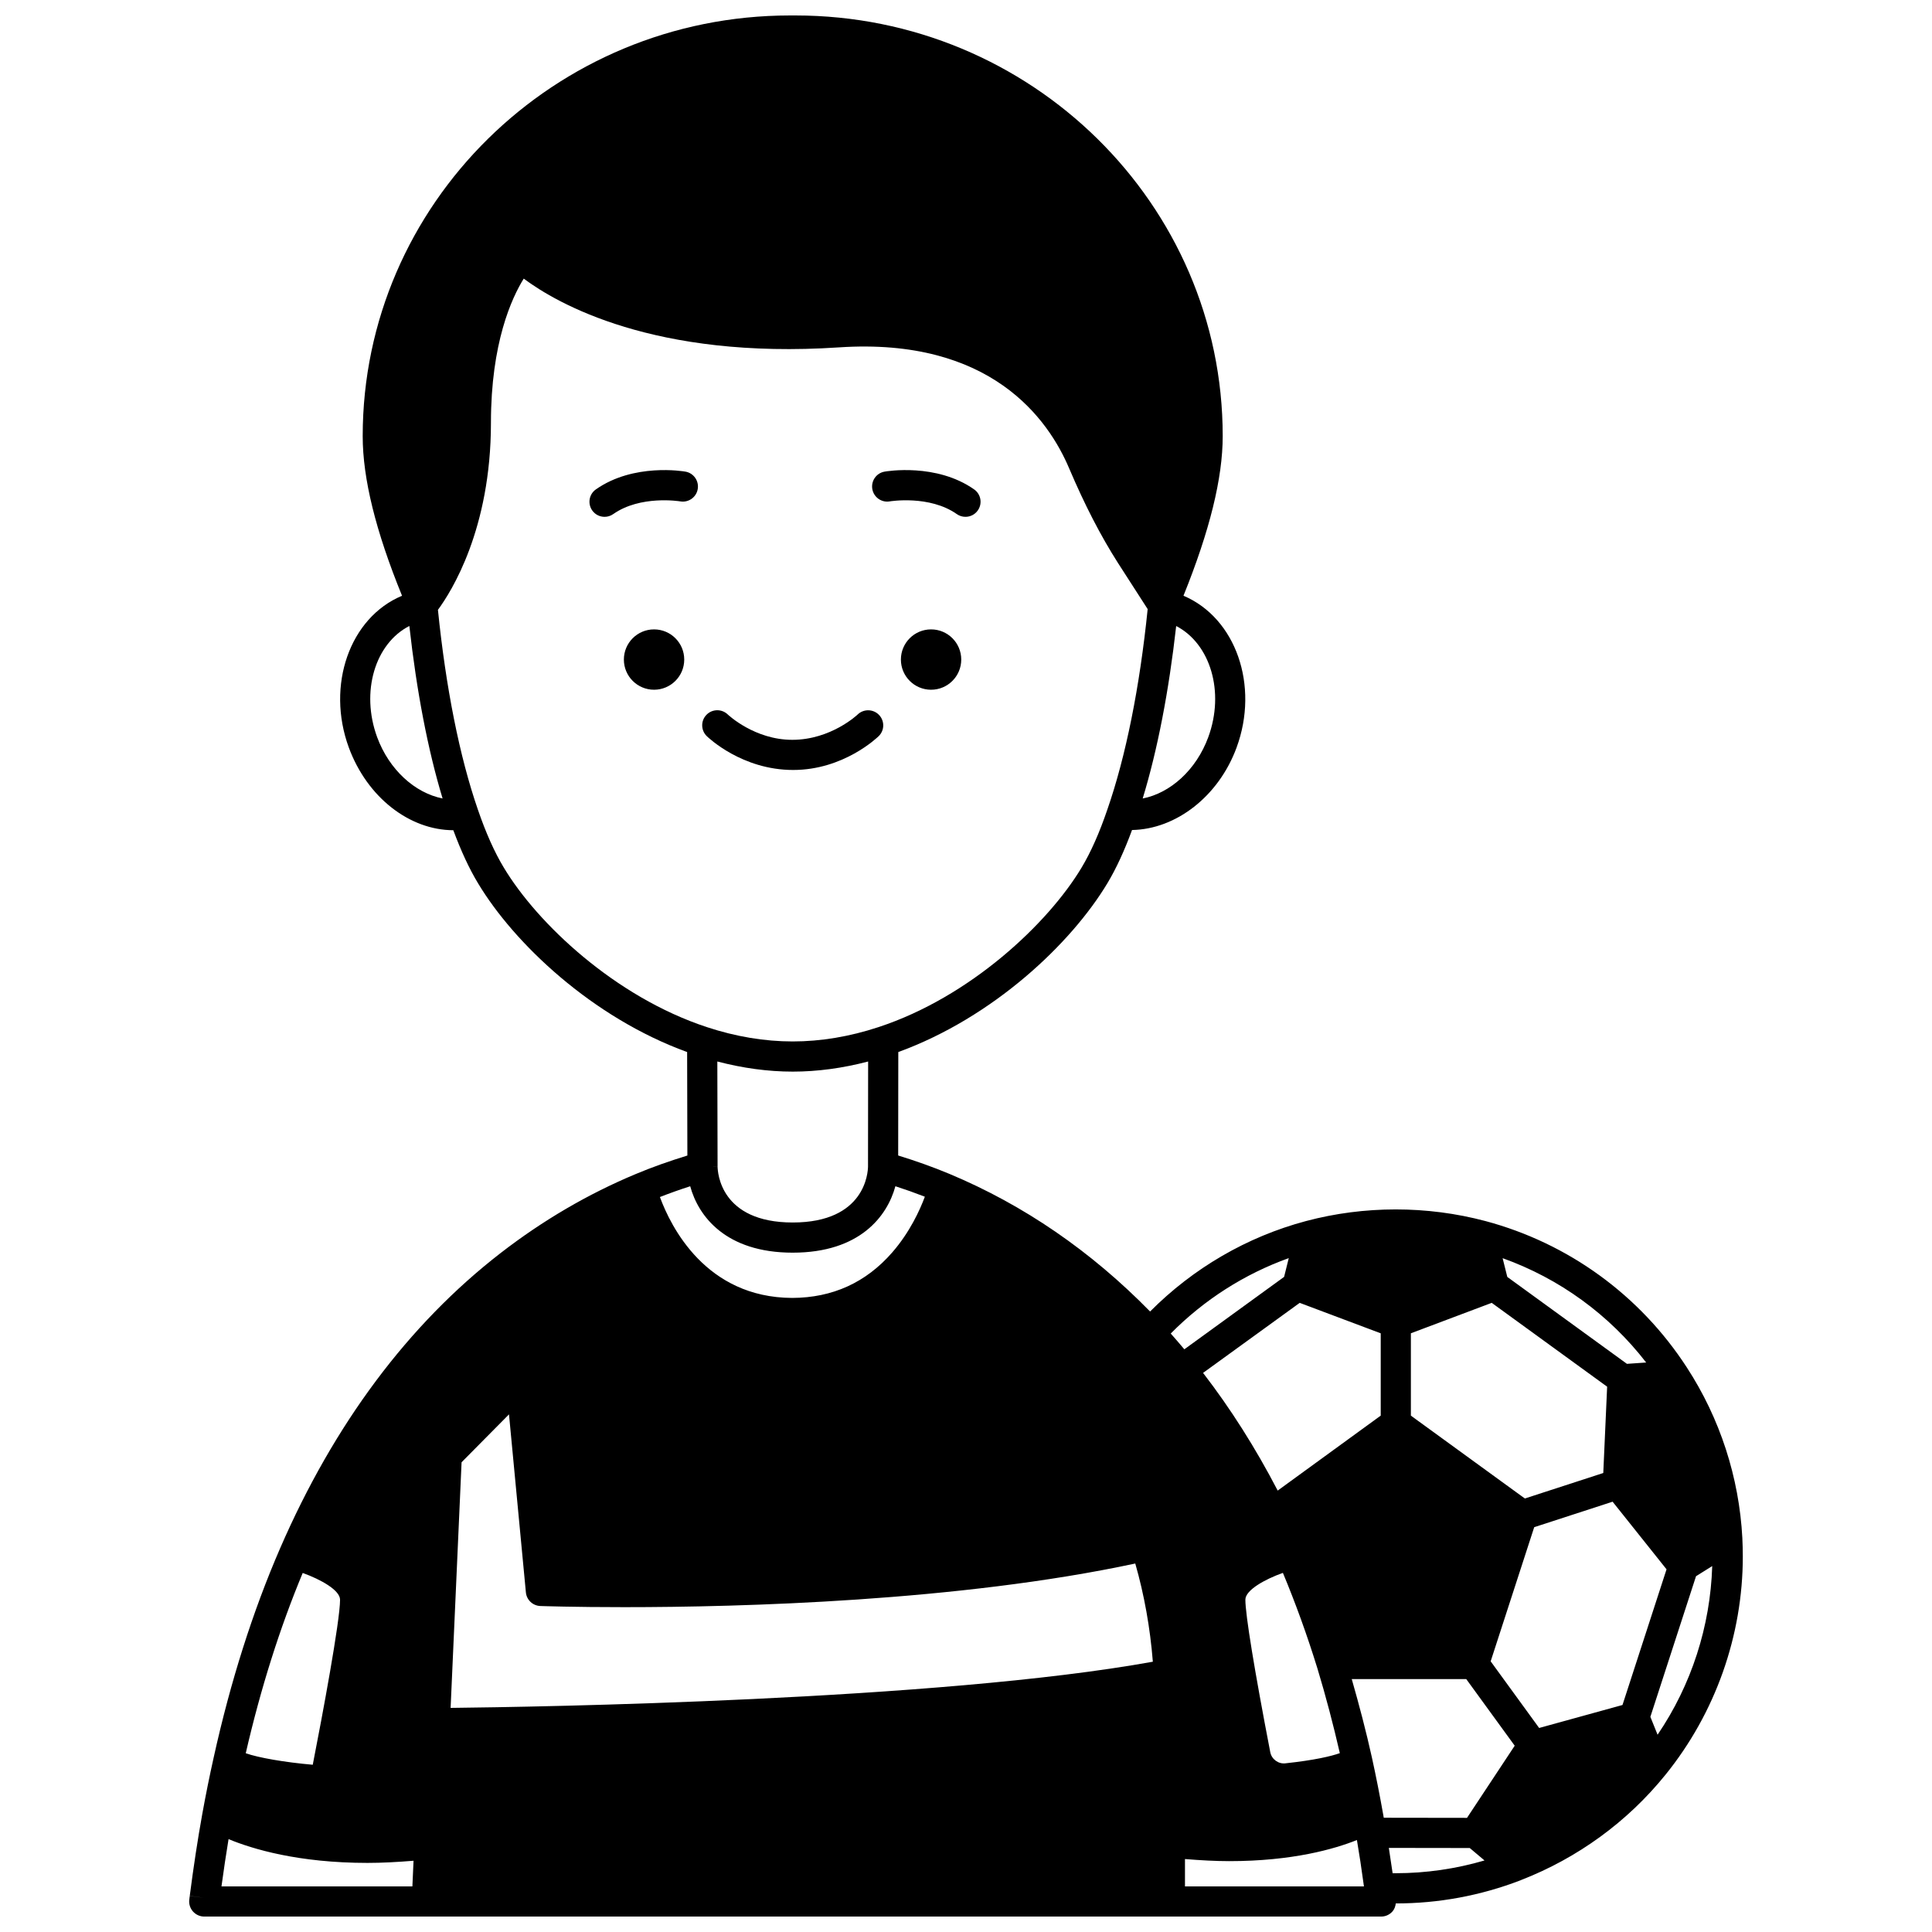 <?xml version="1.0" encoding="UTF-8"?>
<!-- Uploaded to: ICON Repo, www.iconrepo.com, Generator: ICON Repo Mixer Tools -->
<svg width="800px" height="800px" version="1.1" viewBox="144 144 512 512" xmlns="http://www.w3.org/2000/svg">
 <defs>
  <clipPath id="a">
   <path d="m194 148.09h412v503.81h-412z"/>
  </clipPath>
 </defs>
 <path d="m398.74 318.79c0 4.418-3.578 7.996-7.996 7.996-4.418 0-7.996-3.578-7.996-7.996 0-4.418 3.578-7.996 7.996-7.996 4.418 0 7.996 3.578 7.996 7.996"/>
 <path d="m325.33 318.79c0 4.418-3.582 7.996-8 7.996-4.414 0-7.996-3.578-7.996-7.996 0-4.418 3.582-7.996 7.996-7.996 4.418 0 8 3.578 8 7.996"/>
 <g clip-path="url(#a)">
  <path d="m605.74 551.61c-0.848-16.105-5.938-31.746-14.715-45.227-12.422-19.145-31.379-32.918-53.391-38.797-15.496-4.109-32.07-4.098-47.52 0.004-15.684 4.18-29.914 12.5-41.328 23.973-15.59-15.926-33.441-28.223-53.184-36.473-4.559-1.906-9.102-3.492-13.574-4.871l0.031-27.418c25.191-9.168 45.859-28.816 55.41-44.73 2.352-3.906 4.535-8.68 6.531-14.109 11.641-0.199 22.941-8.906 27.703-21.84 6.062-16.473-0.207-34.375-14.07-40.246 6.961-17.246 10.398-31.148 10.398-42.309 0-61.465-50.797-111.47-113.23-111.47h-1.441c-62.441 0-113.24 50.008-113.24 111.48 0 11.281 3.445 25.184 10.426 42.305-13.844 5.777-20.172 23.727-14.094 40.25 4.887 13.238 16.121 21.859 27.684 21.887 2.012 5.434 4.203 10.18 6.547 14.051 9.551 15.922 30.223 35.57 55.414 44.734l0.066 27.422c-4.769 1.477-9.344 3.074-13.77 4.941-12.539 5.238-24.551 12.258-35.695 20.879-24.488 18.957-44.16 45.305-58.477 78.301-7.227 16.652-13.145 35.289-17.586 55.375-1.082 4.832-2.106 9.891-3.035 15.043-1.215 6.742-2.297 13.832-3.312 21.672l3.812 0.492-3.816-0.465-0.121 0.961c-0.141 1.137 0.215 2.273 0.977 3.137 0.762 0.855 1.855 1.348 3 1.348h311.88c1.145 0 2.234-0.492 2.996-1.348 0.531-0.602 0.781-1.352 0.883-2.133 11.332 0 22.43-2.055 32.988-6.106 0.066-0.027 0.137-0.059 0.203-0.09 0.008-0.004 0.012-0.004 0.02-0.008 14.977-5.82 28.199-15.449 38.23-27.863 13.238-16.344 20.523-36.902 20.523-57.898-0.004-1.625-0.043-3.262-0.125-4.848zm-22.465 52.113-1.91-4.746 12.098-37.262 4.293-2.688c-0.496 15.949-5.516 31.516-14.48 44.695zm-70.215 36.707c-0.344-2.434-0.676-4.652-1.004-6.715l21.445 0.031 3.91 3.297c-7.621 2.223-15.504 3.379-23.52 3.379zm-158.98-212.44c6.582 0 13.281-0.922 19.984-2.68l-0.031 27.82c-0.016 1.516-0.703 14.844-19.953 14.844-19.211 0-19.895-13.328-19.914-14.836h-4l4-0.008-0.066-27.824c6.707 1.758 13.406 2.684 19.98 2.684zm0 47.98c17.82 0 25.066-9.703 27.207-17.605 2.582 0.832 5.184 1.758 7.809 2.777-1.324 3.555-3.977 9.395-8.641 14.758-6.938 7.973-15.812 12.031-26.52 12.062-22.883-0.09-32.172-18.902-35.051-26.738 2.606-1.02 5.289-1.973 8.027-2.856 2.148 7.906 9.379 17.602 27.168 17.602zm-70.715 90.023c0.188 2 1.832 3.547 3.836 3.617 0.277 0.012 8.73 0.305 22.246 0.305 31.027 0 88.695-1.562 135.41-11.566 2.383 8.305 3.941 17.023 4.66 26.023-56.918 10.297-163.77 11.996-186.1 12.238l2.906-65.094 12.566-12.695zm201.26 45.309c-1.84 0.211-3.625-1.082-3.988-2.938-4.195-21.73-6.602-36.469-6.602-40.43 0-2.523 5.125-5.391 9.945-7.106 3.316 7.938 6.394 16.414 9.141 25.297 2.25 7.418 4.219 14.961 5.949 22.477-2.258 0.805-6.691 1.867-14.445 2.699zm3.812-122.03 21.469 8.07v21.812l-27.305 19.867c-5.859-11.277-12.488-21.734-19.777-31.188zm22.273 136.45c-0.039-0.211-0.07-0.453-0.113-0.66-0.953-5.375-1.973-10.527-3.031-15.32-1.531-6.922-3.363-13.871-5.34-20.77h30.344l12.844 17.66-12.641 19.121zm63.266-29.879-22.086 6.09-12.848-17.664 11.539-35.547 20.777-6.754 14.293 17.918zm-5.09-61.48-20.781 6.754-30.207-21.957v-21.824l21.426-8.066 30.586 22.219zm-84.586-51.973-26.438 19.191c-1.133-1.355-2.34-2.754-3.606-4.184 8.871-8.953 19.535-15.77 31.281-19.98zm-242.88 155.3c3.766 0 7.883-0.223 12.172-0.57l-0.305 6.793h-50.594c0.598-4.375 1.215-8.539 1.875-12.523 6.324 2.613 18.469 6.301 36.852 6.301zm338.83-132.61-5.094 0.355-31.707-23.035-1.238-4.969c15.062 5.391 28.23 14.961 38.039 27.648zm-116.05-165.71c-3.195 8.684-10.047 14.809-17.375 16.238 3.926-12.863 6.945-28.473 8.875-45.707 9.062 4.691 12.918 17.453 8.5 29.469zm-220.25 0c-4.43-12.047-0.535-24.84 8.531-29.477 1.918 17.266 4.918 32.879 8.809 45.711-7.309-1.445-14.148-7.586-17.34-16.234zm33.574 34.574c-2.469-4.07-4.777-9.246-6.883-15.391-4.848-14.004-8.488-32.293-10.586-52.938 3.516-4.758 14.047-21.359 14.047-49.555 0-21.246 5.539-33.156 8.691-38.219 8.809 6.566 34.578 21.465 83.535 18.219 40.203-2.68 55.488 18.977 61.031 32.125 4.117 9.66 8.328 17.816 12.871 24.945l7.91 12.289c-2.102 20.68-5.785 39.039-10.695 53.156-2.078 6.121-4.379 11.297-6.836 15.383-8.84 14.734-29.445 34.238-53.805 42.242-7.633 2.519-15.289 3.797-22.734 3.797-7.445 0-15.098-1.277-22.742-3.797-24.352-8.008-44.957-27.512-53.805-42.258zm-53.305 186.91c4.805 1.719 9.898 4.578 9.898 7.09 0 5.664-4.719 30.906-7.234 43.734-7.445-0.648-14.445-1.871-17.758-3.051 3.961-17.207 9.031-33.23 15.094-47.773zm233.81 83.062v-7.25c4.152 0.34 8.125 0.555 11.742 0.555 16.766 0 27.879-3.215 33.824-5.594 0.609 3.555 1.211 7.496 1.863 12.289z"/>
 </g>
 <path d="m379.79 276.87c0.105-0.016 10.523-1.727 17.77 3.367 0.699 0.492 1.5 0.727 2.297 0.727 1.254 0 2.5-0.59 3.273-1.699 1.273-1.809 0.836-4.301-0.973-5.57-10.008-7.035-23.199-4.809-23.746-4.707-2.172 0.383-3.613 2.449-3.238 4.621 0.379 2.18 2.445 3.637 4.617 3.262z"/>
 <path d="m325.66 268.99c-0.551-0.102-13.742-2.328-23.746 4.707-1.809 1.266-2.242 3.762-0.973 5.57 0.777 1.109 2.016 1.699 3.273 1.699 0.797 0 1.594-0.234 2.297-0.727 7.215-5.074 17.57-3.402 17.766-3.367 2.18 0.375 4.242-1.074 4.625-3.246 0.383-2.176-1.07-4.25-3.242-4.637z"/>
 <path d="m376.87 339.08c1.574-1.543 1.594-4.059 0.062-5.637-1.535-1.574-4.062-1.617-5.648-0.09-0.07 0.066-7.082 6.707-17.324 6.707-9.961 0-16.949-6.578-17.086-6.707-1.578-1.531-4.098-1.508-5.644 0.066-1.543 1.574-1.52 4.106 0.059 5.652 0.371 0.367 9.316 8.98 22.906 8.98 13.359 0.008 22.301-8.605 22.676-8.973z"/>
</svg>